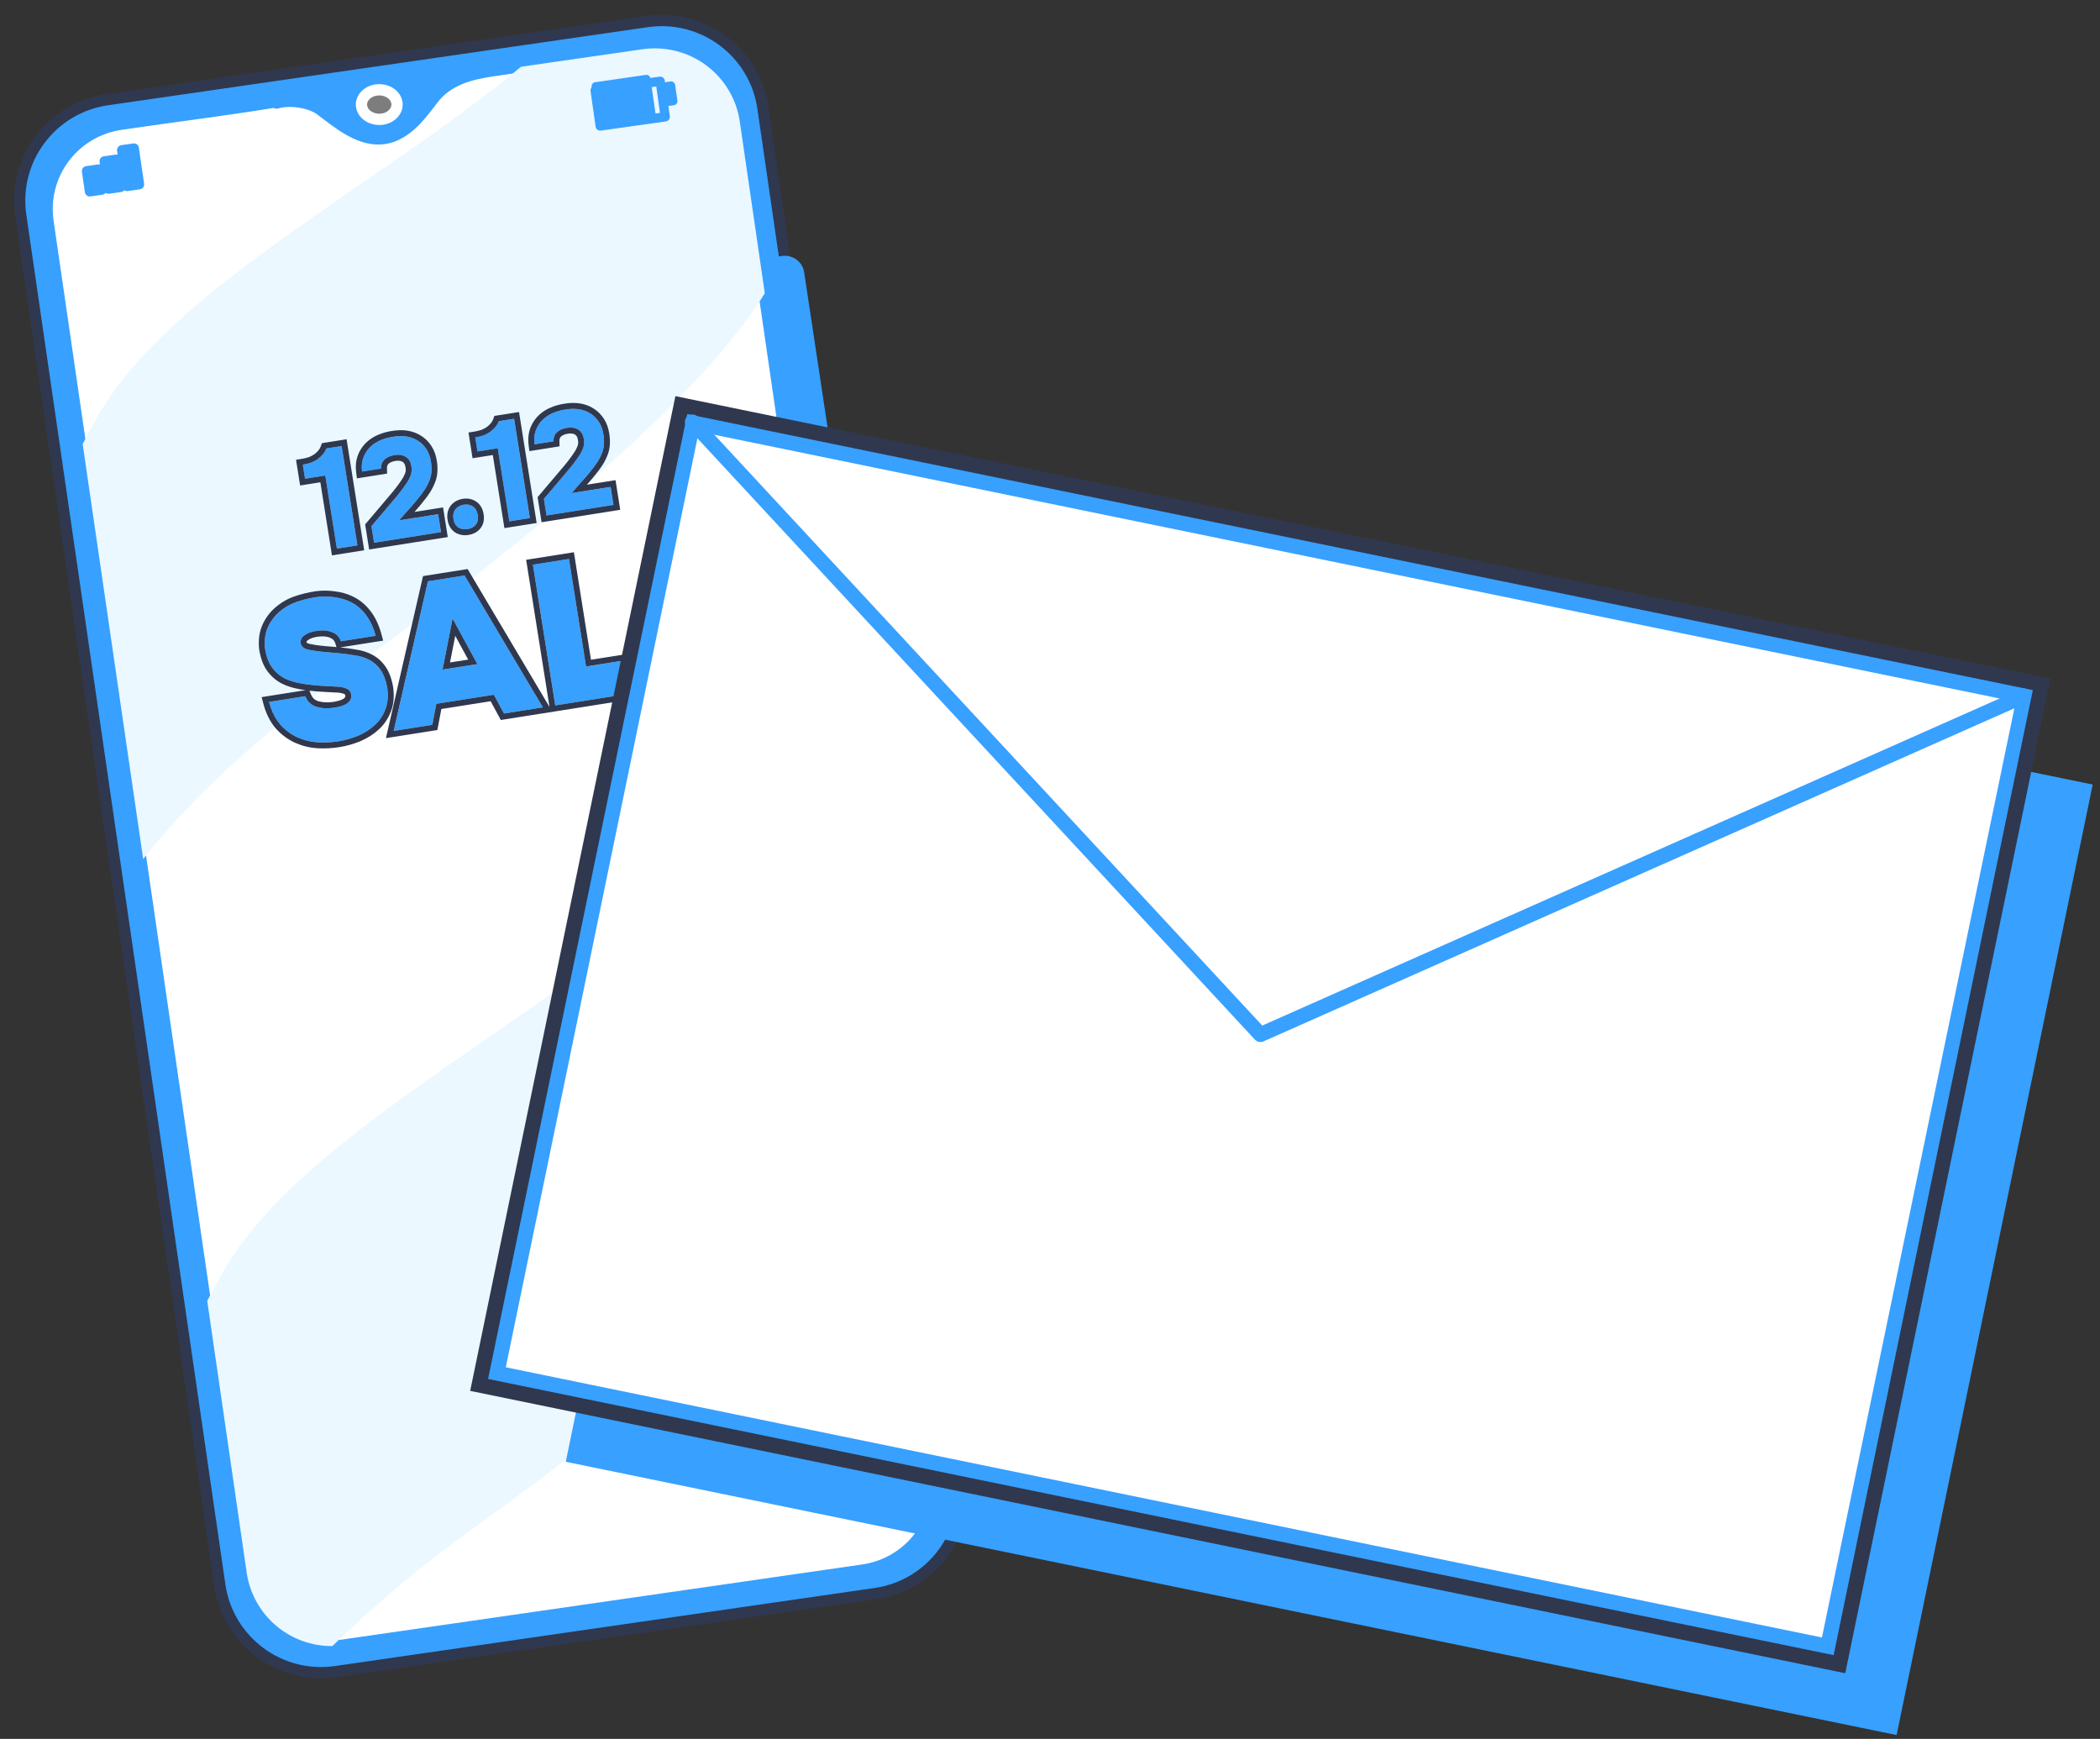<svg width="186" height="154" viewBox="0 0 186 154" fill="none" xmlns="http://www.w3.org/2000/svg">
<rect x="0" y="0" width="186" height="154" fill="#333333" stroke="none"/>
<path d="M57.308 1.911L9.503 8.825C4.549 9.542 1.116 14.128 1.834 19.069L19.469 140.392C20.187 145.333 24.785 148.758 29.738 148.042L77.543 141.128C82.497 140.411 85.93 135.825 85.212 130.883L67.577 9.561C66.859 4.619 62.261 1.194 57.308 1.911Z" fill="#38A0FF" stroke="#2F384E" stroke-miterlimit="10"/>
<path d="M65.464 10.77L82.896 130.449C83.186 132.44 82.669 134.465 81.459 136.077C80.249 137.689 78.445 138.756 76.444 139.045L30.325 145.702C29.981 145.75 29.634 145.776 29.287 145.779C27.444 145.794 25.658 145.144 24.26 143.949C22.862 142.754 21.945 141.096 21.681 139.28L4.249 19.602C3.959 17.609 4.477 15.584 5.687 13.972C6.898 12.359 8.703 11.291 10.704 11.002L12.046 10.809C16.193 10.212 20.361 9.688 24.491 9.011C24.491 9.039 24.491 9.091 24.491 9.13C25.595 8.779 27.43 9.025 28.373 9.72C29.862 10.827 31.645 12.379 33.667 12.299C35.785 12.211 37.197 10.3 38.344 8.786C39.642 7.071 41.64 6.552 43.694 6.256L56.838 4.36C58.836 4.073 60.866 4.588 62.483 5.789C64.1 6.991 65.172 8.783 65.464 10.77Z" fill="white" stroke="#38A0FF" stroke-linejoin="round"/>
<path d="M65.527 10.784L67.739 25.974C62.308 34.802 47.763 47.255 30.922 59.355C21.807 65.907 16.158 71.658 12.682 76.079L7.322 39.327C7.773 38.445 8.27 37.539 8.812 36.608C15.327 25.463 33.725 16.265 46.143 5.912L56.902 4.361C57.893 4.218 58.903 4.27 59.873 4.516C60.844 4.761 61.756 5.195 62.558 5.791C63.359 6.388 64.034 7.136 64.543 7.993C65.053 8.85 65.388 9.798 65.527 10.784Z" fill="#EBF8FF"/>
<path d="M71.997 55.116L78.772 101.791C73.338 110.66 58.794 123.173 41.957 135.33C37.522 138.487 33.336 141.98 29.438 145.779C27.599 145.794 25.817 145.143 24.422 143.947C23.027 142.75 22.113 141.09 21.849 139.273L18.355 115.207C18.811 114.321 19.309 113.411 19.849 112.478C28.977 96.779 61.46 84.921 68.095 68.336C69.74 64.038 71.045 59.618 71.997 55.116Z" fill="#EBF8FF"/>
<path d="M31.654 48.297L29.836 48.584L28.808 42.112L27.015 42.395L26.818 41.153C27.084 41.111 27.325 41.052 27.543 40.975C27.767 40.888 27.971 40.78 28.155 40.649C28.315 40.53 28.463 40.392 28.6 40.235C28.735 40.069 28.835 39.896 28.9 39.716L30.258 39.502L31.654 48.297Z" fill="#38A0FF"/>
<path d="M34.939 44.187C35.112 43.99 35.283 43.78 35.452 43.558C35.629 43.335 35.797 43.105 35.955 42.867C36.116 42.647 36.245 42.414 36.342 42.17C36.448 41.924 36.483 41.663 36.448 41.389C36.395 40.947 36.227 40.639 35.944 40.462C35.66 40.286 35.312 40.236 34.898 40.309C34.526 40.377 34.236 40.511 34.03 40.714C33.832 40.915 33.738 41.176 33.746 41.497L32.065 41.763C32.004 41.272 32.053 40.831 32.212 40.441C32.379 40.041 32.627 39.705 32.959 39.431C33.199 39.232 33.472 39.074 33.777 38.958C34.081 38.834 34.407 38.744 34.756 38.689C35.691 38.524 36.469 38.656 37.091 39.084C37.357 39.263 37.587 39.502 37.779 39.803C37.97 40.096 38.1 40.457 38.169 40.888C38.218 41.203 38.233 41.506 38.211 41.798C38.189 42.09 38.118 42.369 37.999 42.634C37.926 42.815 37.842 42.985 37.748 43.145C37.661 43.294 37.569 43.436 37.471 43.57C37.382 43.703 37.279 43.838 37.165 43.975C37.059 44.111 36.938 44.261 36.803 44.427C36.538 44.741 36.282 45.032 36.035 45.3C35.797 45.567 35.57 45.828 35.355 46.082L38.805 45.537L39.057 47.127L33.129 48.064L32.896 46.598L34.939 44.187Z" fill="#38A0FF"/>
<path d="M41.07 44.695C41.385 44.645 41.658 44.7 41.887 44.859C42.117 45.018 42.259 45.272 42.315 45.619C42.37 45.967 42.312 46.248 42.142 46.462C41.971 46.675 41.729 46.807 41.413 46.857C41.098 46.907 40.822 46.857 40.585 46.708C40.357 46.557 40.215 46.308 40.16 45.96C40.105 45.612 40.162 45.327 40.331 45.105C40.508 44.882 40.754 44.745 41.07 44.695Z" fill="#38A0FF"/>
<path d="M46.929 45.883L45.111 46.171L44.083 39.699L42.29 39.982L42.093 38.74C42.358 38.698 42.6 38.638 42.818 38.561C43.042 38.475 43.246 38.366 43.43 38.236C43.59 38.117 43.738 37.979 43.875 37.821C44.01 37.656 44.11 37.483 44.175 37.303L45.533 37.088L46.929 45.883Z" fill="#38A0FF"/>
<path d="M50.214 41.773C50.387 41.576 50.558 41.367 50.727 41.145C50.904 40.922 51.072 40.691 51.23 40.454C51.391 40.233 51.52 40.001 51.617 39.756C51.723 39.51 51.758 39.25 51.723 38.975C51.67 38.534 51.502 38.225 51.218 38.049C50.935 37.873 50.587 37.822 50.173 37.896C49.801 37.963 49.511 38.098 49.305 38.3C49.107 38.502 49.013 38.763 49.021 39.084L47.34 39.35C47.279 38.858 47.328 38.418 47.487 38.027C47.654 37.628 47.902 37.291 48.233 37.018C48.474 36.819 48.747 36.661 49.052 36.545C49.356 36.421 49.682 36.331 50.031 36.276C50.966 36.111 51.744 36.243 52.366 36.671C52.632 36.849 52.862 37.089 53.054 37.39C53.245 37.682 53.375 38.044 53.444 38.474C53.493 38.789 53.508 39.093 53.486 39.385C53.464 39.677 53.394 39.955 53.274 40.22C53.2 40.402 53.117 40.572 53.023 40.731C52.936 40.881 52.844 41.023 52.746 41.157C52.657 41.29 52.554 41.425 52.44 41.562C52.334 41.697 52.213 41.848 52.078 42.014C51.813 42.327 51.557 42.618 51.31 42.886C51.072 43.153 50.845 43.414 50.63 43.669L54.08 43.124L54.332 44.714L48.404 45.651L48.171 44.185L50.214 41.773Z" fill="#38A0FF"/>
<path fill-rule="evenodd" clip-rule="evenodd" d="M32.257 48.732L29.401 49.184L28.374 42.711L26.581 42.995L26.219 40.717L26.738 40.635C26.974 40.598 27.181 40.547 27.363 40.483C27.544 40.413 27.705 40.326 27.847 40.225C27.972 40.133 28.089 40.024 28.199 39.898C28.299 39.775 28.366 39.655 28.408 39.538L28.513 39.247L30.697 38.902L32.257 48.732ZM28.602 40.235C28.465 40.392 28.317 40.53 28.157 40.649C27.974 40.78 27.769 40.888 27.545 40.975C27.327 41.051 27.086 41.111 26.82 41.153L27.017 42.395L28.811 42.112L29.838 48.584L31.656 48.297L30.26 39.502L28.902 39.716C28.837 39.896 28.737 40.069 28.602 40.235ZM34.543 43.845L34.546 43.842C34.71 43.654 34.874 43.454 35.036 43.241L35.039 43.237L35.042 43.233C35.211 43.021 35.37 42.802 35.52 42.577L35.526 42.568L35.532 42.559C35.668 42.373 35.776 42.178 35.856 41.976L35.859 41.97L35.861 41.963C35.929 41.806 35.953 41.64 35.929 41.455L35.928 41.451C35.888 41.111 35.774 40.973 35.668 40.907C35.522 40.816 35.313 40.768 34.993 40.825C34.696 40.879 34.515 40.977 34.404 41.084C34.322 41.169 34.268 41.285 34.273 41.483L34.286 41.943L31.613 42.365L31.546 41.827C31.476 41.263 31.529 40.73 31.728 40.243L31.729 40.24C31.928 39.762 32.228 39.356 32.626 39.028C32.911 38.792 33.232 38.606 33.586 38.471C33.927 38.332 34.289 38.233 34.671 38.172C35.703 37.991 36.628 38.128 37.389 38.651C37.72 38.873 37.997 39.166 38.223 39.519C38.462 39.886 38.612 40.321 38.69 40.806C38.745 41.157 38.762 41.501 38.737 41.837C38.711 42.186 38.627 42.521 38.484 42.839C38.403 43.039 38.31 43.229 38.204 43.409C38.11 43.57 38.01 43.724 37.904 43.87C37.806 44.015 37.697 44.16 37.576 44.304C37.469 44.441 37.347 44.593 37.212 44.758L37.209 44.762L37.206 44.765C37.038 44.965 36.872 45.156 36.71 45.338L39.243 44.938L39.66 47.563L32.695 48.663L32.342 46.443L34.543 43.845ZM35.888 45.468C35.937 45.412 35.987 45.356 36.037 45.3C36.284 45.032 36.54 44.741 36.805 44.427C36.94 44.261 37.061 44.111 37.167 43.975C37.282 43.838 37.384 43.703 37.473 43.57C37.571 43.436 37.663 43.294 37.75 43.144C37.844 42.985 37.928 42.815 38.001 42.634C38.121 42.368 38.191 42.09 38.213 41.798C38.235 41.506 38.221 41.202 38.171 40.888C38.102 40.457 37.972 40.096 37.781 39.803C37.589 39.502 37.359 39.263 37.093 39.084C36.472 38.656 35.693 38.524 34.758 38.689C34.409 38.744 34.083 38.834 33.779 38.958C33.474 39.074 33.201 39.232 32.961 39.431C32.63 39.704 32.381 40.041 32.215 40.441C32.114 40.686 32.058 40.951 32.045 41.236C32.037 41.404 32.044 41.58 32.067 41.763L33.748 41.497C33.74 41.176 33.834 40.915 34.032 40.714C34.239 40.511 34.528 40.377 34.9 40.309C35.314 40.235 35.662 40.286 35.946 40.462C36.229 40.638 36.397 40.947 36.45 41.389C36.485 41.663 36.45 41.924 36.344 42.169C36.247 42.414 36.118 42.647 35.957 42.867C35.799 43.105 35.632 43.335 35.454 43.558C35.285 43.78 35.114 43.99 34.941 44.187L32.899 46.598L33.131 48.064L39.059 47.127L38.807 45.537L35.357 46.082C35.527 45.881 35.704 45.676 35.888 45.468ZM40.302 47.147L40.297 47.144C39.913 46.891 39.715 46.49 39.643 46.042C39.572 45.592 39.637 45.152 39.914 44.788L39.918 44.784L39.921 44.779C40.19 44.441 40.561 44.245 40.99 44.178C41.419 44.11 41.832 44.181 42.189 44.429C42.566 44.689 42.764 45.088 42.836 45.537C42.907 45.986 42.842 46.428 42.555 46.788C42.29 47.121 41.92 47.308 41.497 47.374C41.075 47.441 40.666 47.377 40.306 47.15L40.302 47.147ZM47.532 46.319L44.676 46.77L43.649 40.298L41.855 40.581L41.494 38.304L42.013 38.222C42.249 38.185 42.456 38.133 42.638 38.07C42.819 37.999 42.98 37.913 43.122 37.812C43.247 37.719 43.364 37.61 43.474 37.484C43.574 37.361 43.641 37.241 43.683 37.125L43.788 36.834L45.972 36.489L47.532 46.319ZM43.877 37.821C43.74 37.979 43.592 38.117 43.432 38.235C43.248 38.366 43.044 38.475 42.82 38.561C42.602 38.638 42.361 38.698 42.095 38.739L42.292 39.982L44.086 39.699L45.113 46.171L46.931 45.883L45.535 37.088L44.177 37.303C44.112 37.483 44.012 37.656 43.877 37.821ZM49.818 41.432L49.821 41.428C49.985 41.241 50.149 41.041 50.311 40.828L50.314 40.824L50.317 40.819C50.486 40.608 50.645 40.389 50.795 40.164L50.801 40.155L50.807 40.146C50.943 39.959 51.05 39.765 51.131 39.563L51.134 39.556L51.136 39.55C51.204 39.393 51.228 39.227 51.204 39.042L51.203 39.038C51.163 38.697 51.049 38.56 50.943 38.494C50.797 38.403 50.588 38.355 50.268 38.412C49.971 38.465 49.79 38.563 49.679 38.671C49.597 38.755 49.543 38.871 49.548 39.07L49.56 39.53L46.887 39.952L46.821 39.414C46.751 38.849 46.804 38.316 47.003 37.83L47.004 37.827C47.203 37.349 47.503 36.943 47.9 36.615C48.185 36.379 48.507 36.193 48.861 36.058C49.202 35.919 49.564 35.819 49.946 35.759C50.977 35.578 51.903 35.715 52.664 36.238C52.995 36.46 53.272 36.753 53.498 37.106C53.737 37.473 53.888 37.907 53.965 38.392C54.02 38.743 54.037 39.087 54.012 39.423C53.986 39.772 53.902 40.107 53.759 40.426C53.678 40.626 53.585 40.816 53.479 40.995C53.385 41.156 53.285 41.31 53.179 41.457C53.081 41.602 52.972 41.746 52.851 41.891C52.744 42.028 52.622 42.179 52.487 42.345L52.484 42.348L52.481 42.352C52.313 42.551 52.147 42.742 51.985 42.924L54.518 42.524L54.935 45.15L47.97 46.25L47.617 44.029L49.818 41.432ZM51.312 42.886C51.559 42.618 51.815 42.327 52.08 42.014C52.215 41.848 52.336 41.697 52.442 41.562C52.557 41.425 52.659 41.29 52.748 41.157C52.846 41.023 52.938 40.881 53.025 40.731C53.119 40.572 53.203 40.402 53.276 40.22C53.396 39.955 53.466 39.677 53.488 39.385C53.51 39.092 53.496 38.789 53.446 38.474C53.377 38.044 53.248 37.682 53.056 37.39C52.864 37.089 52.634 36.849 52.368 36.671C51.747 36.243 50.968 36.111 50.033 36.276C49.684 36.331 49.358 36.42 49.054 36.545C48.749 36.661 48.476 36.819 48.236 37.018C47.905 37.291 47.656 37.627 47.49 38.027C47.389 38.272 47.333 38.538 47.32 38.822C47.312 38.991 47.319 39.167 47.342 39.349L49.023 39.084C49.015 38.763 49.109 38.502 49.307 38.3C49.514 38.098 49.803 37.963 50.175 37.896C50.589 37.822 50.937 37.873 51.221 38.049C51.504 38.225 51.672 38.534 51.725 38.975C51.76 39.25 51.725 39.51 51.619 39.756C51.522 40.001 51.393 40.233 51.232 40.454C51.074 40.691 50.907 40.922 50.729 41.145C50.56 41.367 50.389 41.576 50.216 41.773L48.174 44.184L48.406 45.65L54.334 44.714L54.082 43.124L50.632 43.669C50.802 43.468 50.979 43.263 51.163 43.054C51.212 42.999 51.262 42.943 51.312 42.886ZM41.889 44.859C41.66 44.7 41.388 44.645 41.072 44.695C40.757 44.745 40.51 44.882 40.333 45.105C40.164 45.327 40.107 45.612 40.162 45.96C40.217 46.307 40.359 46.557 40.587 46.708C40.824 46.857 41.1 46.907 41.415 46.857C41.731 46.807 41.974 46.675 42.144 46.462C42.314 46.248 42.372 45.967 42.317 45.619C42.261 45.271 42.119 45.018 41.889 44.859Z" fill="#2F384E"/>
<path d="M30.193 56.794C30.073 56.416 29.819 56.15 29.433 55.994C29.044 55.827 28.562 55.789 27.986 55.88C27.586 55.943 27.25 56.068 26.979 56.256C26.707 56.443 26.593 56.677 26.638 56.959C26.683 57.24 26.881 57.426 27.233 57.514C27.584 57.603 28.091 57.679 28.752 57.743L29.944 57.844C30.47 57.893 30.968 57.958 31.44 58.04C31.921 58.109 32.352 58.245 32.734 58.449C33.116 58.653 33.44 58.945 33.705 59.324C33.968 59.691 34.163 60.196 34.289 60.837C34.406 61.577 34.359 62.227 34.147 62.79C33.945 63.339 33.634 63.809 33.213 64.2C32.793 64.591 32.295 64.911 31.72 65.158C31.154 65.392 30.565 65.557 29.954 65.653C29.366 65.746 28.761 65.776 28.141 65.742C27.532 65.705 26.937 65.559 26.353 65.302C25.782 65.044 25.269 64.662 24.815 64.156C24.371 63.637 24.042 62.973 23.83 62.165L27.041 61.658C27.238 62.144 27.572 62.458 28.04 62.6C28.521 62.741 29.055 62.765 29.643 62.672C29.82 62.644 30 62.603 30.184 62.55C30.369 62.497 30.533 62.429 30.677 62.346C30.83 62.25 30.944 62.136 31.02 62.003C31.107 61.869 31.135 61.703 31.103 61.503C31.062 61.245 30.92 61.069 30.676 60.975C30.442 60.868 30.119 60.811 29.708 60.803L28.687 60.748C27.994 60.714 27.338 60.643 26.718 60.536C26.098 60.43 25.584 60.27 25.177 60.058C24.742 59.826 24.378 59.505 24.084 59.094C23.789 58.684 23.587 58.132 23.477 57.44L23.472 57.405C23.407 56.694 23.49 56.079 23.722 55.562C23.953 55.044 24.275 54.602 24.687 54.236C25.152 53.826 25.659 53.523 26.206 53.329C26.766 53.132 27.363 52.984 27.998 52.883C28.53 52.811 29.054 52.813 29.572 52.887C30.101 52.948 30.58 53.083 31.011 53.291C31.559 53.553 32.024 53.937 32.406 54.442C32.785 54.935 33.077 55.557 33.28 56.306L30.193 56.794Z" fill="#38A0FF"/>
<path d="M38.292 64.192L34.869 64.733L37.901 51.481L41.148 50.968L48.083 62.645L44.643 63.188L43.746 61.526L38.648 62.332L38.292 64.192ZM42.285 58.816L40.089 54.78L39.198 59.304L42.285 58.816Z" fill="#38A0FF"/>
<path d="M51.908 59.028L57.889 58.083L58.356 61.022L49.182 62.471L47.203 50.011L50.397 49.507L51.908 59.028Z" fill="#38A0FF"/>
<path d="M67.341 46.83L67.81 49.786L61.583 50.77L61.884 52.671L67.018 51.86L67.465 54.676L62.331 55.487L62.625 57.335L68.853 56.351L69.319 59.29L59.898 60.778L57.92 48.318L67.341 46.83Z" fill="#38A0FF"/>
<path fill-rule="evenodd" clip-rule="evenodd" d="M29.803 57.306L29.691 56.953C29.62 56.732 29.484 56.58 29.235 56.48L29.229 56.478L29.223 56.475C28.955 56.36 28.581 56.316 28.067 56.397C27.727 56.451 27.47 56.553 27.276 56.687C27.195 56.742 27.169 56.783 27.161 56.8C27.156 56.811 27.148 56.831 27.156 56.877C27.161 56.909 27.169 56.918 27.178 56.926C27.194 56.941 27.243 56.977 27.36 57.006C27.673 57.085 28.147 57.158 28.798 57.221L29.803 57.306ZM30.126 57.335C30.613 57.383 31.078 57.446 31.52 57.523C32.052 57.599 32.541 57.752 32.981 57.987C33.44 58.233 33.824 58.581 34.133 59.022C34.454 59.471 34.669 60.053 34.803 60.736L34.805 60.746L34.806 60.755C34.934 61.562 34.888 62.307 34.638 62.973C34.408 63.596 34.052 64.136 33.57 64.584C33.102 65.019 32.552 65.37 31.926 65.639L31.919 65.642C31.315 65.892 30.686 66.068 30.035 66.171C29.408 66.27 28.767 66.301 28.111 66.265L28.108 66.264C27.435 66.225 26.778 66.062 26.14 65.782L26.135 65.779C25.492 65.489 24.921 65.061 24.422 64.506L24.418 64.501L24.414 64.496C23.908 63.905 23.549 63.166 23.32 62.298L23.173 61.738L27.071 61.122C26.921 61.101 26.773 61.078 26.627 61.053C25.972 60.94 25.402 60.767 24.932 60.523L24.928 60.52C24.42 60.249 23.995 59.873 23.655 59.399C23.298 58.902 23.075 58.265 22.957 57.522L22.949 57.47L22.947 57.452C22.876 56.675 22.964 55.966 23.24 55.348C23.501 54.764 23.866 54.261 24.336 53.845L24.337 53.844C24.849 53.392 25.413 53.054 26.029 52.835L26.03 52.834C26.622 52.626 27.251 52.471 27.915 52.366L27.921 52.365L27.926 52.364C28.502 52.286 29.073 52.287 29.639 52.367C30.216 52.435 30.751 52.584 31.238 52.819C31.864 53.119 32.393 53.557 32.822 54.125C33.252 54.683 33.569 55.37 33.786 56.169L33.939 56.733L30.126 57.335ZM32.404 54.442C32.023 53.937 31.558 53.553 31.01 53.291C30.579 53.083 30.099 52.948 29.571 52.887C29.053 52.813 28.528 52.811 27.997 52.883C27.362 52.983 26.765 53.132 26.205 53.329C25.657 53.523 25.151 53.826 24.685 54.236C24.273 54.602 23.951 55.044 23.72 55.561C23.489 56.079 23.406 56.694 23.47 57.405L23.476 57.44C23.586 58.132 23.788 58.684 24.082 59.094C24.376 59.505 24.741 59.826 25.176 60.058C25.583 60.27 26.097 60.43 26.716 60.536C27.336 60.643 27.992 60.713 28.685 60.748L29.707 60.803C30.118 60.81 30.44 60.868 30.674 60.975C30.918 61.069 31.061 61.245 31.102 61.503C31.134 61.702 31.106 61.869 31.018 62.003C30.943 62.135 30.829 62.25 30.675 62.346C30.532 62.429 30.367 62.497 30.183 62.55C29.998 62.603 29.818 62.644 29.642 62.672C29.054 62.765 28.519 62.741 28.039 62.6C27.57 62.458 27.237 62.144 27.039 61.658L23.828 62.165C23.875 62.341 23.926 62.509 23.983 62.671C24.189 63.255 24.466 63.75 24.814 64.156C25.268 64.662 25.78 65.044 26.352 65.302C26.935 65.559 27.531 65.705 28.14 65.741C28.76 65.776 29.364 65.746 29.952 65.653C30.564 65.557 31.153 65.392 31.718 65.158C32.294 64.911 32.792 64.591 33.212 64.2C33.632 63.809 33.943 63.339 34.145 62.79C34.358 62.227 34.405 61.576 34.288 60.837C34.162 60.196 33.967 59.691 33.704 59.324C33.439 58.945 33.115 58.653 32.733 58.449C32.351 58.245 31.919 58.108 31.438 58.04C30.967 57.958 30.468 57.893 29.942 57.844L28.751 57.743C28.089 57.679 27.583 57.603 27.231 57.514C26.88 57.425 26.681 57.24 26.637 56.959C26.592 56.677 26.706 56.443 26.977 56.255C27.249 56.068 27.585 55.943 27.985 55.88C28.561 55.789 29.043 55.827 29.431 55.994C29.818 56.149 30.071 56.416 30.191 56.794L33.279 56.306C33.231 56.131 33.179 55.962 33.121 55.8C32.934 55.273 32.695 54.82 32.404 54.442ZM28.189 62.098C28.582 62.212 29.035 62.237 29.559 62.154C29.713 62.13 29.872 62.094 30.037 62.047C30.183 62.005 30.303 61.954 30.403 61.898C30.492 61.84 30.537 61.787 30.562 61.744L30.57 61.731L30.578 61.718C30.58 61.715 30.584 61.708 30.587 61.692C30.59 61.673 30.592 61.639 30.583 61.585C30.575 61.532 30.561 61.513 30.556 61.507C30.551 61.501 30.535 61.483 30.486 61.464L30.47 61.458L30.455 61.451C30.315 61.387 30.074 61.334 29.698 61.327L29.688 61.327L28.659 61.272C28.658 61.272 28.658 61.272 28.658 61.272C28.228 61.25 27.811 61.215 27.406 61.166L27.526 61.461C27.669 61.811 27.886 62.005 28.189 62.098ZM38.737 64.652L34.183 65.371L37.467 51.019L41.416 50.395L48.67 62.606L46.601 49.576L50.832 48.907L52.344 58.428L58.325 57.483L58.956 61.457L44.356 63.764L43.459 62.102L39.093 62.791L38.737 64.652ZM38.646 62.331L43.745 61.526L44.642 63.188L48.082 62.645L41.146 50.968L37.9 51.481L34.868 64.733L38.29 64.192L38.646 62.331ZM51.907 59.028L50.395 49.507L47.202 50.011L49.18 62.471L58.355 61.022L57.888 58.083L51.907 59.028ZM40.087 54.779L39.196 59.304L42.284 58.816L40.087 54.779ZM40.322 56.309L39.857 58.669L41.468 58.415L40.322 56.309ZM67.776 46.23L68.41 50.222L62.182 51.206L62.32 52.071L67.454 51.26L68.065 55.111L62.931 55.922L63.06 56.735L69.288 55.751L69.919 59.725L59.46 61.378L57.317 47.883L67.776 46.23ZM62.623 57.335L62.33 55.487L67.464 54.676L67.017 51.86L61.883 52.671L61.581 50.77L67.809 49.786L67.34 46.83L57.918 48.318L59.897 60.778L69.318 59.29L68.851 56.351L62.623 57.335Z" fill="#2F384E"/>
<path d="M35.152 9.076C35.108 8.82 34.974 8.58 34.766 8.387C34.558 8.194 34.286 8.057 33.985 7.992C33.683 7.927 33.365 7.938 33.071 8.024C32.777 8.109 32.52 8.265 32.332 8.472C32.145 8.679 32.035 8.927 32.017 9.185C31.999 9.444 32.074 9.701 32.232 9.924C32.39 10.148 32.623 10.327 32.904 10.44C33.184 10.553 33.498 10.594 33.807 10.559C34.222 10.51 34.596 10.327 34.848 10.049C35.1 9.771 35.21 9.421 35.152 9.076Z" fill="#7D7D7D" stroke="white" stroke-miterlimit="10"/>
<path d="M71.924 40.443L69.315 23.161C69.642 23.116 69.975 23.197 70.24 23.387C70.505 23.577 70.681 23.86 70.729 24.175L72.98 39.088C73.026 39.402 72.942 39.721 72.744 39.975C72.546 40.229 72.251 40.397 71.924 40.443Z" fill="#38A0FF" stroke="#38A0FF" stroke-miterlimit="10"/>
<path d="M74.149 55.64L72.992 46.744C73.283 46.697 73.578 46.781 73.813 46.977C74.048 47.173 74.204 47.465 74.246 47.79L75.082 54.239C75.103 54.4 75.096 54.563 75.06 54.721C75.025 54.878 74.962 55.026 74.875 55.156C74.789 55.286 74.68 55.396 74.555 55.479C74.431 55.562 74.293 55.617 74.149 55.64Z" fill="#38A0FF" stroke="#38A0FF" stroke-miterlimit="10"/>
<path d="M58.474 7.195L52.713 8.007L53.16 11.159L58.92 10.346L58.474 7.195Z" stroke="#38A0FF" stroke-width="0.821" stroke-linecap="round" stroke-linejoin="round"/>
<path d="M57.25 6.991L52.758 7.641L53.216 10.791L57.708 10.142L57.25 6.991Z" fill="#38A0FF" stroke="#38A0FF" stroke-width="0.725" stroke-linecap="round" stroke-linejoin="round"/>
<path d="M59.439 7.571L58.629 7.688L58.831 9.077L59.641 8.96L59.439 7.571Z" fill="#38A0FF" stroke="#38A0FF" stroke-width="0.725" stroke-linecap="round" stroke-linejoin="round"/>
<path d="M8.748 14.998L7.691 15.151L7.954 16.958L9.011 16.805L8.748 14.998Z" fill="#38A0FF" stroke="#38A0FF" stroke-width="0.883" stroke-linecap="round" stroke-linejoin="round"/>
<path d="M10.313 14.126L9.256 14.279L9.61 16.72L10.668 16.567L10.313 14.126Z" fill="#38A0FF" stroke="#38A0FF" stroke-width="0.883" stroke-linecap="round" stroke-linejoin="round"/>
<path d="M11.863 13.14L10.805 13.293L11.269 16.482L12.326 16.329L11.863 13.14Z" fill="#38A0FF" stroke="#38A0FF" stroke-width="0.883" stroke-linecap="round" stroke-linejoin="round"/>
<path d="M185.354 69.48L67.48 45.28L50.112 129.457L167.986 153.657L185.354 69.48Z" fill="#38A0FF"/>
<path d="M180.23 61.845L180.432 60.866L179.452 60.665L61.578 36.464L60.598 36.263L60.396 37.242L43.028 121.419L42.826 122.399L43.805 122.6L161.68 146.8L162.66 147.002L162.862 146.022L180.23 61.845Z" fill="white" stroke="#2F384E" stroke-width="2"/>
<path d="M162.408 146.582L43.232 122.122L43.364 121.472L60.872 36.671L180.048 61.117L179.915 61.767L162.408 146.582ZM44.799 121.088L161.372 145.018L178.534 62.151L61.894 38.221L44.799 121.088Z" fill="#38A0FF"/>
<path d="M111.639 92.282C111.548 92.281 111.457 92.262 111.372 92.226C111.288 92.189 111.212 92.136 111.148 92.07L60.898 37.877C60.825 37.816 60.766 37.741 60.724 37.656C60.683 37.571 60.66 37.478 60.658 37.383C60.656 37.289 60.674 37.195 60.711 37.108C60.748 37.021 60.803 36.943 60.873 36.879C60.943 36.815 61.026 36.767 61.116 36.737C61.206 36.708 61.301 36.698 61.395 36.708C61.489 36.719 61.58 36.749 61.662 36.798C61.743 36.846 61.813 36.911 61.867 36.989L111.799 90.825L178.985 61.025C179.145 60.953 179.328 60.948 179.492 61.01C179.656 61.072 179.789 61.196 179.862 61.356C179.899 61.435 179.92 61.521 179.924 61.608C179.927 61.695 179.913 61.782 179.882 61.864C179.851 61.945 179.804 62.02 179.743 62.083C179.683 62.146 179.61 62.196 179.53 62.231L111.905 92.229C111.822 92.267 111.731 92.285 111.639 92.282Z" fill="#38A0FF"/>
</svg>

